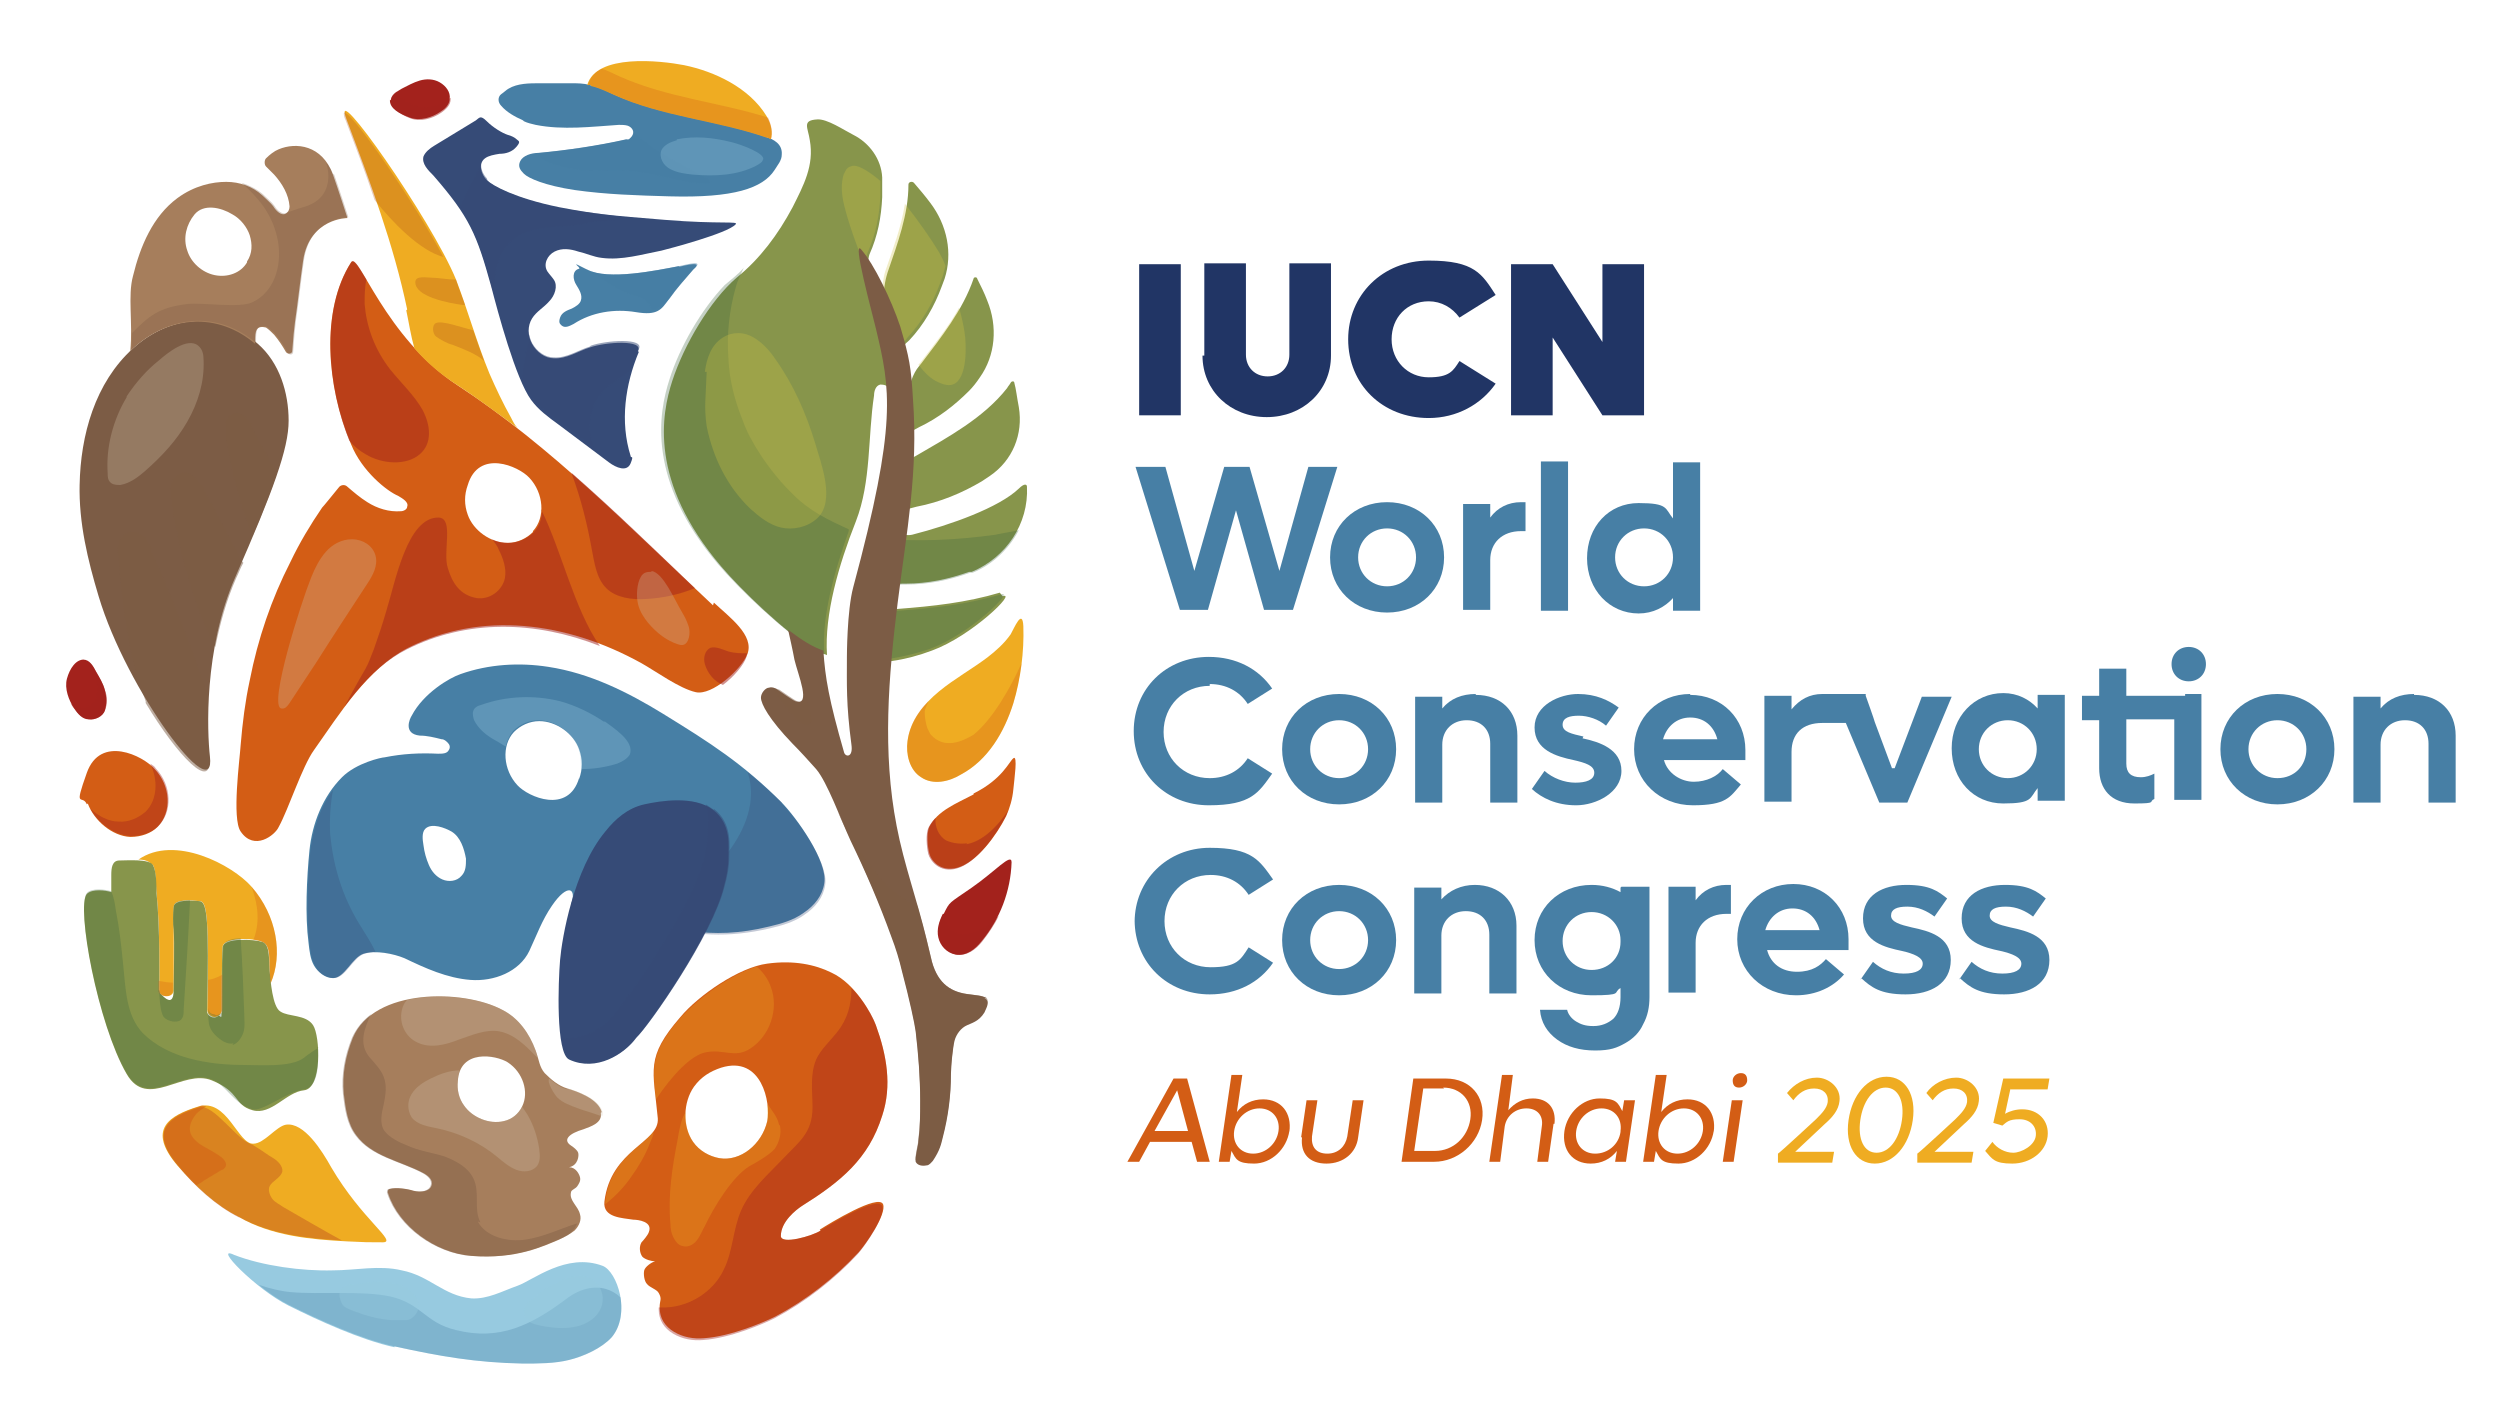 <?xml version="1.0" encoding="UTF-8"?>
<svg xmlns="http://www.w3.org/2000/svg" version="1.1" viewBox="0 0 276.3 156.5">
  <defs>
    <style>
      .cls-1 {
        fill: none;
      }

      .cls-2, .cls-3, .cls-4, .cls-5, .cls-6, .cls-7 {
        mix-blend-mode: screen;
      }

      .cls-2, .cls-3, .cls-8 {
        fill: #97cae0;
      }

      .cls-2, .cls-9, .cls-10 {
        opacity: .4;
      }

      .cls-3, .cls-11, .cls-12, .cls-4, .cls-13, .cls-14, .cls-5, .cls-6, .cls-15, .cls-16, .cls-17, .cls-7, .cls-18, .cls-19 {
        opacity: .3;
      }

      .cls-20 {
        fill: #a67e5c;
      }

      .cls-21, .cls-11, .cls-12, .cls-22, .cls-23, .cls-13, .cls-14, .cls-24, .cls-9, .cls-15, .cls-25, .cls-10, .cls-16, .cls-17, .cls-26, .cls-18, .cls-27, .cls-28, .cls-19 {
        mix-blend-mode: multiply;
      }

      .cls-21, .cls-11, .cls-29, .cls-14, .cls-30 {
        fill: #d35d15;
      }

      .cls-21, .cls-22, .cls-23, .cls-24, .cls-25, .cls-27, .cls-28 {
        opacity: .5;
      }

      .cls-4 {
        fill: #cfbea8;
      }

      .cls-22, .cls-17, .cls-31, .cls-32 {
        fill: #477fa5;
      }

      .cls-23, .cls-8, .cls-13, .cls-29, .cls-14, .cls-5, .cls-33, .cls-25, .cls-10, .cls-17, .cls-34, .cls-35, .cls-32 {
        fill-rule: evenodd;
      }

      .cls-23, .cls-13, .cls-34, .cls-28, .cls-36, .cls-19 {
        fill: #364b77;
      }

      .cls-37 {
        isolation: isolate;
      }

      .cls-5, .cls-6 {
        fill: #cfc145;
      }

      .cls-33, .cls-24, .cls-9, .cls-15, .cls-25, .cls-10 {
        fill: #a3221c;
      }

      .cls-16 {
        fill: #3d643e;
      }

      .cls-38 {
        fill: #ad5218;
      }

      .cls-7, .cls-39, .cls-35 {
        fill: #efac22;
      }

      .cls-26 {
        opacity: .4;
      }

      .cls-26, .cls-18, .cls-27, .cls-40 {
        fill: #7c5c45;
      }

      .cls-41 {
        fill: #87954b;
      }

      .cls-42 {
        fill: #213565;
      }
    </style>
  </defs>
  <g class="cls-37">
    <g id="Layer_4">
      <g>
        <g>
          <g>
            <path class="cls-42" d="M125.9,29.2h4.6v16.7h-4.6v-16.7Z"></path>
            <path class="cls-42" d="M133.1,39.3v-10.2h4.6v10.1c0,1.4,1,2.4,2.4,2.4s2.4-1,2.4-2.4v-10.1h4.6v10.2c0,3.9-3.1,6.8-7.1,6.8s-7.1-2.9-7.1-6.8Z"></path>
            <path class="cls-42" d="M149,37.5c0-4.9,3.8-8.7,8.9-8.7s5.9,1.5,7.4,3.8l-4,2.5c-.8-1.1-2-1.8-3.4-1.8-2.4,0-4.1,1.8-4.1,4.2s1.8,4.2,4.1,4.2,2.7-.7,3.4-1.8l4,2.5c-1.6,2.3-4.3,3.8-7.4,3.8-5.1,0-8.9-3.7-8.9-8.7Z"></path>
            <path class="cls-42" d="M181.7,29.2v16.7h-4.6l-5.5-8.6v8.6h-4.6v-16.7h4.6l5.5,8.6v-8.6h4.6Z"></path>
          </g>
          <g>
            <path class="cls-30" d="M131.6,126.2h-4.5l-1.2,2.2h-1.3l5.1-9.2h1.5l2.5,9.2h-1.4l-.6-2.2ZM131.3,125l-1.2-4.5-2.5,4.5h3.6Z"></path>
            <path class="cls-30" d="M142.5,125c-.3,2-2,3.6-3.9,3.6s-2-.5-2.5-1.4l-.2,1.2h-1.2l1.4-9.6h1.2l-.6,4.1c.7-.9,1.7-1.4,2.9-1.4,2,0,3.2,1.5,2.9,3.6ZM139.2,122.5c-1.4,0-2.6,1.1-2.8,2.5-.2,1.4.7,2.5,2.1,2.5s2.6-1.1,2.8-2.5c.2-1.4-.7-2.5-2.1-2.5Z"></path>
            <path class="cls-30" d="M143.8,125.7l.6-4.1h1.2l-.6,4c-.1,1.2.5,1.9,1.7,1.9s2-.8,2.2-1.9l.6-4h1.2l-.6,4.1c-.2,1.7-1.6,2.9-3.5,2.9s-2.9-1.1-2.7-2.9Z"></path>
            <path class="cls-30" d="M163.8,123.8c-.4,2.6-2.7,4.6-5.3,4.6h-3.6l1.3-9.2h3.6c2.7,0,4.4,2,4,4.6ZM159.6,120.3h-2.3l-1,6.9h2.3c2,0,3.6-1.5,3.9-3.5.3-2-1-3.5-3-3.5Z"></path>
            <path class="cls-30" d="M171.7,124.2l-.6,4.2h-1.2l.5-3.9c.2-1.2-.5-2-1.7-2s-2.2.8-2.4,2l-.5,3.9h-1.2l1.4-9.6h1.2l-.5,3.9c.7-.8,1.6-1.3,2.7-1.3,1.7,0,2.6,1.1,2.4,2.8Z"></path>
            <path class="cls-30" d="M180.7,121.6l-1,6.8h-1.2l.2-1.2c-.7.9-1.7,1.4-2.9,1.4-2,0-3.2-1.5-2.9-3.6.3-2,2-3.6,3.9-3.6s2,.5,2.5,1.4l.2-1.2h1.2ZM179.1,125h0c.2-1.4-.7-2.5-2.1-2.5s-2.6,1.1-2.8,2.5c-.2,1.4.7,2.5,2.1,2.5s2.6-1,2.8-2.4Z"></path>
            <path class="cls-30" d="M189.4,125c-.3,2-2,3.6-3.9,3.6s-2-.5-2.5-1.4l-.2,1.2h-1.2l1.4-9.6h1.2l-.6,4.1c.7-.9,1.7-1.4,2.9-1.4,2,0,3.2,1.5,2.9,3.6ZM186.1,122.5c-1.4,0-2.6,1.1-2.8,2.5-.2,1.4.7,2.5,2.1,2.5s2.6-1.1,2.8-2.5c.2-1.4-.7-2.5-2.1-2.5Z"></path>
            <path class="cls-30" d="M191.4,121.6h1.2l-1,6.8h-1.2l1-6.8ZM191.5,119.4c0-.4.4-.8.9-.8s.7.3.7.8c0,.4-.4.8-.9.8s-.7-.3-.7-.8Z"></path>
            <path class="cls-39" d="M201.7,124.2l-3.3,3.1h4.3l-.2,1.2h-6v-1c.1,0,4.2-3.8,4.2-3.8.6-.6,1.2-1.2,1.3-1.9.1-.9-.5-1.5-1.5-1.5s-1.7.5-2.3,1.3l-.7-.8c.8-1,2-1.7,3.3-1.7s2.7,1.1,2.5,2.6c-.1,1-.8,1.8-1.6,2.5Z"></path>
            <path class="cls-39" d="M204.3,123.8c.4-2.8,2.1-4.8,4.2-4.8s3.3,2,2.9,4.8c-.4,2.8-2.1,4.8-4.2,4.8s-3.3-2-2.9-4.8ZM210.2,123.8c.3-2.1-.4-3.6-1.8-3.6s-2.5,1.5-2.8,3.6c-.3,2.1.4,3.6,1.8,3.6s2.5-1.5,2.8-3.6Z"></path>
            <path class="cls-39" d="M217.1,124.2l-3.3,3.1h4.3l-.2,1.2h-6v-1c.1,0,4.2-3.8,4.2-3.8.6-.6,1.2-1.2,1.3-1.9.1-.9-.5-1.5-1.5-1.5s-1.7.5-2.3,1.3l-.7-.8c.7-1,2-1.7,3.3-1.7s2.7,1.1,2.5,2.6c-.1,1-.8,1.8-1.6,2.5Z"></path>
            <path class="cls-39" d="M222.2,120.3l-.6,2.8c.5-.3,1.2-.5,1.9-.5,1.8,0,3,1.3,2.8,3-.2,1.7-1.9,3-3.9,3s-2.2-.5-3-1.4l.8-1c.5.7,1.4,1.2,2.3,1.2s2.4-.8,2.5-1.9c.1-1-.6-1.8-1.8-1.8s-1.4.3-1.9.7l-1-.3,1.1-4.9h5.1l-.2,1.2h-4.1Z"></path>
          </g>
          <g>
            <path class="cls-31" d="M147.8,51.6l-4.9,15.8h-3.2l-3.1-11-3.1,11h-3.1l-4.9-15.8h3.3l3.2,11.5,3.3-11.5h2.8l3.3,11.5,3.2-11.5h3.2Z"></path>
            <path class="cls-31" d="M147,61.6c0-3.5,2.7-6.1,6.3-6.1s6.3,2.6,6.3,6.1-2.7,6.1-6.3,6.1-6.3-2.6-6.3-6.1ZM156.5,61.6c0-1.8-1.4-3.2-3.2-3.2s-3.2,1.4-3.2,3.2,1.4,3.2,3.2,3.2,3.2-1.4,3.2-3.2Z"></path>
            <path class="cls-31" d="M168.6,55.6v3.1h-.5c-2.1,0-3.4,1.3-3.4,3.2v5.5h-3v-11.7h3v1.5c.8-1.1,2-1.7,3.4-1.7h.5Z"></path>
            <path class="cls-31" d="M170.3,51h3v16.5h-3v-16.5Z"></path>
            <path class="cls-31" d="M187.9,51v16.5h-3v-1.4c-.9,1-2.2,1.7-3.8,1.7-3.2,0-5.7-2.6-5.7-6.1s2.4-6.1,5.7-6.1,2.9.6,3.8,1.7v-6.2h3ZM184.9,61.6c0-1.8-1.4-3.2-3.2-3.2s-3.2,1.4-3.2,3.2,1.4,3.2,3.2,3.2,3.2-1.4,3.2-3.2Z"></path>
          </g>
          <g>
            <path class="cls-31" d="M125.4,101.9c0-4.6,3.6-8.2,8.3-8.2s5.5,1.4,7,3.5l-2.7,1.7c-.9-1.4-2.4-2.2-4.2-2.2-2.9,0-5.1,2.2-5.1,5.1s2.2,5.1,5.1,5.1,3.3-.8,4.2-2.2l2.7,1.7c-1.5,2.2-4,3.5-7,3.5-4.7,0-8.3-3.5-8.3-8.2Z"></path>
            <path class="cls-31" d="M141.7,103.9c0-3.5,2.7-6.1,6.3-6.1s6.3,2.6,6.3,6.1-2.7,6.1-6.3,6.1-6.3-2.6-6.3-6.1ZM151.2,103.9c0-1.8-1.4-3.2-3.2-3.2s-3.2,1.4-3.2,3.2,1.4,3.2,3.2,3.2,3.2-1.4,3.2-3.2Z"></path>
            <path class="cls-31" d="M167.6,102.4v7.4h-3v-6.5c0-1.6-1-2.6-2.6-2.6s-2.7,1.1-2.7,2.7v6.4h-3v-11.7h3v1.3c.9-1,2.2-1.6,3.7-1.6,2.7,0,4.6,1.8,4.6,4.5Z"></path>
            <path class="cls-31" d="M191.3,97.9v3.1h-.5c-2.1,0-3.4,1.3-3.4,3.2v5.5h-3v-11.7h3v1.5c.8-1.1,2-1.7,3.4-1.7h.5Z"></path>
            <path class="cls-31" d="M204.3,105h-9c.4,1.5,1.6,2.4,3.3,2.4s2.6-.7,3.2-1.4l2,1.7c-1.2,1.4-3.1,2.3-5.3,2.3-3.7,0-6.5-2.7-6.5-6.2s2.7-6.1,6.2-6.1,6.1,2.6,6.1,6.1,0,.7,0,1.1ZM195.2,102.8h5.9c-.4-1.5-1.5-2.4-3-2.4s-2.6,1-3,2.4Z"></path>
            <path class="cls-31" d="M205.6,108.3l1.4-2c.9.8,2,1.3,3.4,1.3s2.1-.4,2.1-1.1-1-1.1-2.3-1.4c-1.9-.4-4.3-1-4.3-3.6s2.2-3.7,4.8-3.7,3.5.7,4.5,1.5l-1.4,2c-.8-.6-1.8-1.1-3-1.1s-1.8.3-1.8,1,1,1,2.3,1.3c1.9.4,4.3,1,4.3,3.6s-2.2,3.8-5,3.8-3.8-.8-4.9-1.8Z"></path>
            <path class="cls-31" d="M216.5,108.3l1.4-2c.9.8,2,1.3,3.4,1.3s2.1-.4,2.1-1.1-1-1.1-2.3-1.4c-1.9-.4-4.3-1-4.3-3.6s2.2-3.7,4.8-3.7,3.5.7,4.5,1.5l-1.4,2c-.8-.6-1.8-1.1-3-1.1s-1.8.3-1.8,1,1,1,2.3,1.3c1.9.4,4.3,1,4.3,3.6s-2.2,3.8-5,3.8-3.8-.8-4.9-1.8Z"></path>
          </g>
          <g>
            <path class="cls-31" d="M133.7,75.6c1.8,0,3.3.8,4.2,2.2l2.7-1.7c-1.5-2.2-4-3.5-7-3.5-4.7,0-8.3,3.5-8.3,8.2s3.6,8.2,8.3,8.2,5.5-1.4,7-3.5l-2.7-1.7c-.9,1.4-2.4,2.2-4.2,2.2-2.9,0-5.1-2.2-5.1-5.1s2.2-5.1,5.1-5.1Z"></path>
            <path class="cls-31" d="M148,76.7c-3.6,0-6.3,2.6-6.3,6.1s2.7,6.1,6.3,6.1,6.3-2.6,6.3-6.1-2.7-6.1-6.3-6.1ZM148,86c-1.8,0-3.2-1.4-3.2-3.2s1.4-3.2,3.2-3.2,3.2,1.4,3.2,3.2-1.4,3.2-3.2,3.2Z"></path>
            <path class="cls-31" d="M163.1,76.7c-1.5,0-2.8.5-3.7,1.6v-1.3h-3v11.7h3v-6.4c0-1.6,1.1-2.7,2.7-2.7s2.6,1,2.6,2.6v6.5h3v-7.4c0-2.7-1.8-4.5-4.6-4.5Z"></path>
            <path class="cls-31" d="M175,81.4c-1.3-.3-2.3-.5-2.3-1.3s.8-1,1.8-1,2.2.4,3,1.1l1.4-2c-1.1-.8-2.5-1.5-4.5-1.5s-4.8,1.2-4.8,3.7,2.4,3.2,4.3,3.6c1.3.3,2.3.6,2.3,1.4s-.9,1.1-2.1,1.1-2.5-.5-3.4-1.3l-1.4,2c1.1,1,2.7,1.8,4.9,1.8s5-1.4,5-3.8-2.4-3.2-4.3-3.6Z"></path>
            <path class="cls-31" d="M186.8,76.7c-3.5,0-6.2,2.6-6.2,6.1s2.8,6.2,6.5,6.2,4.1-.9,5.3-2.3l-2-1.7c-.6.8-1.8,1.4-3.2,1.4s-2.9-.9-3.3-2.4h9c0-.3,0-.7,0-1.1,0-3.5-2.6-6.1-6.1-6.1ZM183.8,81.7c.4-1.4,1.5-2.4,3-2.4s2.6.9,3,2.4h-5.9Z"></path>
            <path class="cls-31" d="M209.1,84.9l-1.9-5.1h0c0-.1-1-2.9-1-2.9h0v-.2h-4.8c-1.4,0-2.5.6-3.4,1.7v-1.5h-3v11.7h3v-5.5c0-2,1.2-3.2,3.4-3.2h.5s2.1,0,2.1,0l3.7,8.8h3.1l4.9-11.7h-3.3l-3,7.9Z"></path>
            <path class="cls-31" d="M225.2,78.3c-.9-1-2.2-1.7-3.8-1.7-3.2,0-5.7,2.6-5.7,6.1s2.4,6.1,5.7,6.1,2.9-.6,3.8-1.7v1.4h3v-11.7h-3v1.4ZM221.9,86c-1.8,0-3.2-1.4-3.2-3.2s1.4-3.2,3.2-3.2,3.2,1.4,3.2,3.2-1.4,3.2-3.2,3.2Z"></path>
            <path class="cls-31" d="M241.5,76.9h-6.5v-3h-3v3h-1.9v2.7h1.9v5.3c0,2.3,1.3,3.9,3.9,3.9s1.5-.2,2.2-.5v-2.8c-.4.2-.9.4-1.5.4-1.1,0-1.6-.5-1.6-1.5v-4.9h5.3v8.9h3v-11.7h-1.8Z"></path>
            <path class="cls-31" d="M241.9,71.5c-1.1,0-1.9.8-1.9,1.9s.8,1.9,1.9,1.9,1.9-.8,1.9-1.9-.8-1.9-1.9-1.9Z"></path>
            <path class="cls-31" d="M251.7,76.7c-3.6,0-6.3,2.6-6.3,6.1s2.7,6.1,6.3,6.1,6.3-2.6,6.3-6.1-2.7-6.1-6.3-6.1ZM251.7,86c-1.8,0-3.2-1.4-3.2-3.2s1.4-3.2,3.2-3.2,3.2,1.4,3.2,3.2-1.3,3.2-3.2,3.2Z"></path>
            <path class="cls-31" d="M266.8,76.7c-1.5,0-2.8.5-3.7,1.6v-1.3h-3v11.7h3v-6.4c0-1.6,1.1-2.7,2.7-2.7s2.6,1,2.6,2.6v6.5h3v-7.4c0-2.7-1.8-4.5-4.6-4.5Z"></path>
          </g>
          <path class="cls-31" d="M179.1,98.1v.5c-.9-.5-2-.8-3.2-.8-3.6,0-6.3,2.6-6.3,6.1s2.7,6.1,6.3,6.1,2.3-.3,3.2-.8v1c0,1.1-.3,1.9-.8,2.4-.6.5-1.3.8-2.2.8s-1.4-.2-1.9-.5c-.5-.3-.9-.8-1-1.3h-3c.1,1.4.8,2.5,1.9,3.3,1.1.8,2.5,1.2,4.2,1.2s2.4-.3,3.3-.8c.9-.5,1.6-1.2,2-2.1.5-.9.7-1.9.7-3v-12.2h-3.1ZM175.9,107.2c-1.8,0-3.2-1.4-3.2-3.2s1.4-3.2,3.2-3.2,3.2,1.4,3.2,3.1v.2c0,1.8-1.4,3.1-3.2,3.1Z"></path>
        </g>
        <g>
          <g>
            <path class="cls-33" d="M43.2,11.1c0-.6.7-1,1.2-1.3.6-.3,1.3-.7,2-.9s1.5-.2,2.2.2,1.2,1.1,1.1,1.8c0,.7-.6,1.2-1.1,1.5-.9.6-2.2,1-3.3.6s-2.3-1-2.2-2Z"></path>
            <path class="cls-25" d="M49.3,11.1c-.9.6-2.2,1-3.3.6-.7-.2-1.9-.8-2.1-1.6-.4.2-.7.6-.7,1,0,1,1.4,1.7,2.2,2,1.1.4,2.4,0,3.3-.6.6-.4,1.1-.9,1.1-1.5,0,0,0-.1,0-.2-.1.1-.3.2-.5.3Z"></path>
            <path class="cls-31" d="M57.9,13.4c.4.2.9.3,1.3.4,3,.6,6.2.2,9.2,0,.3,0,.7,0,1,.1.5.2.8.7.4,1.2s-.4.3-.6.3c-3.1.7-6.5,1.2-9.7,1.5-.8,0-1.7.3-2,.9-.3.6,0,1,.4,1.4.5.5,2.3,1.3,5.6,1.8,3.5.5,7,.6,10.5.7,7.1.2,10.3-.9,11.6-2.9s.3-.5.5-.8.3-.6.3-.9c.1-1.2-.9-1.7-1.8-2-5.5-1.9-11.5-2.3-16.8-4.7-.8-.4-1.7-.8-2.6-1-.7-.2-1.4-.2-2.1-.2-1.1,0-2.2,0-3.4,0-1.2,0-2.5,0-3.5.6-.2.1-.5.4-.8.6-.4.3-.4.9,0,1.3.6.7,1.5,1.2,2.4,1.6Z"></path>
            <path class="cls-39" d="M65.3,9.5c.9.2,1.7.6,2.6,1,5.3,2.4,11.3,2.8,16.8,4.7.2,0,.3.1.5.2.2-.7.1-1.6-.5-2.6-1.9-3.1-5.7-4.9-9.1-5.6-2.6-.5-9.7-1.3-10.7,2.2.1,0,.3,0,.4,0Z"></path>
            <path class="cls-11" d="M65.3,9.5c.9.2,1.7.6,2.6,1,5.3,2.4,11.3,2.8,16.8,4.7.2,0,.3.1.5.2.2-.7.1-1.5-.3-2.4-5.4-1.7-11.1-2.2-16.3-4.5-.7-.3-1.4-.7-2.1-.9-.8.4-1.3,1-1.5,1.8.1,0,.3,0,.4,0Z"></path>
            <path class="cls-36" d="M70.5,38.8c.7-1.3-3.6-1-5.3-.4-1.3.4-2.6,1.3-4,1.2-1,0-1.9-.7-2.4-1.6-.5-.9-.5-2,0-2.8.5-.8,1.3-1.2,1.9-1.9.6-.6,1-1.7.5-2.4-.2-.3-.5-.6-.7-.9-.5-.8,0-1.8.8-2.2.8-.4,1.7-.3,2.6,0,.9.2,1.7.6,2.6.7,2.2.3,4.5-.4,6.6-.8.8-.2,7.3-1.9,8.2-2.9,0,0,0,0,0,0,.4-.4-1.7,0-7.8-.5s-7.5-.6-11.7-1.4c-4.9-1-7.4-2.4-8-3-.6-.6-1-1.8-.2-2.4.4-.3,1-.4,1.6-.5.7,0,1.4-.2,1.9-.8s.2-.6,0-.8-.6-.4-1-.5c-.6-.2-1.6-.8-2.3-1.5s-.8-.4-1.2-.1,0,0,0,0c-1.5.9-3.1,1.9-4.6,2.8-.5.3-1,.7-1.2,1.2-.2.8.5,1.5,1.1,2.1,4,4.6,4.8,6.5,6.4,12.3.7,2.7,2.7,10.2,4.4,12.5.8,1.1,1.9,1.9,3,2.7,1.9,1.4,3.7,2.8,5.6,4.2.8.6,2,1.1,2.4.1s0-.5,0-.8c-1.2-3.8-.6-7.9.9-11.5Z"></path>
            <path class="cls-31" d="M75.1,29.4c-2.6.5-7.9,1.6-10.2.4s-.6-.2-.9-.1c-.8.2-.7,1.2-.3,1.8.3.5.7,1.1.5,1.7-.1.4-.6.7-1,.9-.5.2-1.1.4-1.3,1s0,.7.2.9c.4.3.9,0,1.3-.2,2-1.3,4.5-1.7,6.9-1.3s2.8-.3,3.6-1.4c1-1.4,1.6-2,2.7-3.3,1.2-1-.7-.5-1.6-.3Z"></path>
            <path class="cls-22" d="M75.1,29.4c-2.6.5-7.9,1.6-10.2.4,0,0-.2,0-.3-.1.4.2.7.4,1.1.6,1.2.8,2.4,1.7,3.8,2.2.8.2,1.6.4,2.1,1,.2.2.3.5.5.8.7-.2,1.4-.7,1.9-1.3,1-1.4,1.6-2,2.7-3.3,1.2-1-.7-.5-1.6-.3Z"></path>
            <path class="cls-28" d="M53.8,19.7c-.4-.4-.7-1.1-.6-1.6,0,.1-.1.3-.2.4-.4.8-.9,1.7-1.3,2.5-.3.6-.6,1.2-.9,1.9,1.6,2.4,2.4,4.6,3.5,8.6,0,.3.2.6.3,1,0-1.1.1-2.2.4-3.2.3-1.2,1-2.3,2-3,1.1-.8,2.5-1,3.9-1.2,1.4-.1,2.8-.1,4.2-.5.5-.2,3.9-.1,3.9-.6,0,0,0,0,0,0-1.3-.2-5.6-.7-7.1-1-4.9-1-7.4-2.4-8-3Z"></path>
            <path class="cls-28" d="M65.2,38.3c-1.3.4-2.6,1.3-4,1.2-1,0-1.9-.7-2.4-1.6-.2-.4-.3-.8-.4-1.3,0,.3,0,.7,0,.9,0,.4-.1.7-.2,1.1-.2.7-.3,1.5-.4,2.2,0,.3,0,.7-.1,1.1.3.8.7,1.5,1,1.9.8,1.1,1.9,1.9,3,2.7,1.4,1,2.7,2.1,4.1,3.1-.5-1-.7-2-.6-3,.1-1.4.8-2.7,1.8-3.7.8-.7,1.8-1.2,2.6-1.9,0,0,.2-.1.2-.2.2-.7.5-1.5.8-2.2.7-1.3-3.6-1-5.3-.4Z"></path>
            <path class="cls-22" d="M78.5,20.2c0-.1-.1-.3-.2-.4-1.3-.8-3.6-1.9-4.9-2.7-1.2-.7-2.1-1.4-3.3-2.5,0,.2,0,.3-.2.5-.2.2-.4.3-.6.3-3.1.7-6.5,1.2-9.7,1.5,0,0-.1,0-.2,0,0,.2.2.4.4.6.2.2.6.3.9.5,1.4.5,2.9.8,4.4.9,1.5,0,3-.1,4.4,0,2.9.2,5.8,1.4,8.7,1.4.2,0,.3,0,.4-.2Z"></path>
            <path class="cls-3" d="M74.8,15.5c-.7.2-1.4.5-1.7,1.1-.3.8.2,1.7,1,2.1s1.6.5,2.5.6c2.4.2,4.9.1,7-1,.3-.2.6-.3.7-.6.5-.7-2.6-1.8-3.5-2-2-.5-4-.7-6-.3Z"></path>
          </g>
          <path class="cls-1" d="M20.8,124.7c.2.1.4.2.6.4,0-.1-.2-.2-.3-.3-.1,0-.2,0-.3,0Z"></path>
          <g>
            <g>
              <path class="cls-40" d="M36.1,17.9s0,0,0,0c0,0,0,0,0,0Z"></path>
              <path class="cls-40" d="M36,17.8s0,0,0,0c0,0,0,0,0,0,0,0,0,0,0,0Z"></path>
            </g>
            <path class="cls-40" d="M8.8,53.6c.1-5.5,1.7-11.3,5.9-15.1s9.7-4.1,13.8-.5c2.4,2.1,3.4,5.4,3.4,8.5s-1.7,7.7-5.9,17.3c-3.5,8-3.1,17.1-2.8,19.8.7,5.9-9.2-7.3-12.3-17.7-1.2-4-2.2-8.1-2.1-12.4Z"></path>
            <path class="cls-20" d="M36.8,19.3c-1.2-3.3-4.1-3.6-6-2.8-.5.2-1,.6-1.4,1-.2.2-.2.7,0,.9.3.3.6.6.9.9.9,1,1.6,2.2,1.7,3.5,0,.3-.1.6-.4.8-.5.3-1.1-.3-1.4-.8-.3-.4-.8-.8-1.2-1.2-1.1-1-2.5-1.5-4-1.5-1.5,0-3.5.4-5.4,1.8-2.7,2-4.1,5.3-4.9,8.6-.6,2.2,0,5.1-.3,8.3,0,0,.1-.1.2-.2,4.1-3.8,9.5-4.1,13.6-.6,0,0,0-.2,0-.3,0-.5,0-1,.2-1.3.2-.3.6-.3,1-.2.3.2.6.5.9.8.5.6.9,1.2,1.3,1.9.2.3.7.2.7-.1.1-1.4.2-2.5.3-3.2.3-2,.6-4.8.9-6.8.7-4.7,4.9-4.7,4.9-4.7,0,0-1.1-3.4-1.6-4.8ZM27.3,29c-.7,1.2-2.2,1.7-3.6,1.4-1.4-.3-2.6-1.4-3-2.7-.5-1.4-.1-2.9.8-4,1-1.2,2.9-.8,4.2,0,.9.5,1.6,1.4,1.9,2.3.3,1,.3,2-.3,2.9Z"></path>
            <path class="cls-18" d="M36.8,19.3c-.1-.4-.3-.7-.5-1-.1-.1-.2-.3-.3-.4.3.7,1.1,4-2.5,5-.7.2-1.5.5-1.8.6-.5.3-1.1-.3-1.4-.8-.3-.4-.8-.8-1.2-1.2-.7-.6-1.5-1-2.4-1.3,1.9,1.7,3.3,3.4,3.9,5.9.7,2.8-.1,6.1-2.7,7.3-1.4.7-5.6,0-7.2.2-3.2.4-4.2,1.3-6.1,3.2,0,.6,0,1.2-.1,1.9,0,0,.1-.1.2-.2,4.1-3.8,9.5-4.1,13.6-.6,0,0,0-.2,0-.3,0-.5,0-1,.2-1.3.2-.3.6-.3,1-.2.3.2.6.5.9.8.5.6,1,1.3,1.4,2.1.2.3.6.2.6-.1.1-1.5.2-2.6.3-3.4.3-2,.6-4.8.9-6.8.7-4.7,4.9-4.7,4.9-4.7,0,0-1.1-3.4-1.6-4.8Z"></path>
            <path class="cls-27" d="M27.9,47.1c-.2-.4-.5-.8-.8-1.1-.4-.3-.9-.5-1.3-.3-.5.1-.8.6-.9,1,0,.5,0,.9,0,1.4.6,3.4,1.3,6.8,2.6,10.1.1.4.3.7.4,1.1,1.2-2.8,2.1-5.1,2.7-7-.9-1.7-1.8-3.5-2.8-5.1Z"></path>
            <path class="cls-27" d="M26.8,62.1c-1.4-2.7-2.8-5.4-4.3-8.1-.3-.5-.6-1-1-1.3-.4-.4-1-.6-1.6-.4-.6.2-.9.7-1,1.3-.1.6,0,1.1,0,1.7.7,4.2,1.6,8.3,3.1,12.3.4,1.1.9,2.1,1.4,3.2.1.2.2.5.4.7.5-2.5,1.2-5.1,2.3-7.6.3-.6.5-1.2.8-1.7Z"></path>
            <path class="cls-27" d="M16.8,60.7c-.2-.5-.5-1-.9-1.4-.4-.4-1-.7-1.6-.5-.6.1-1,.6-1.2,1.2-.2.5-.1,1.1,0,1.7.3,4.2.8,8.4,1.9,12.5.3,1.1.7,2.2,1.1,3.3,0,0,0,.1,0,.2,3.6,6,7.4,9.8,7,6.1-.1-1.2-.3-3.7-.1-6.9-1.8-5.5-3.9-10.8-6.3-16.1Z"></path>
            <path class="cls-4" d="M14,43.9c-1.5,2.5-2.3,5.5-2.1,8.4,0,.4,0,.8.4,1.1.3.2.7.2,1,.2,1.1-.2,2-.9,2.8-1.6,1.8-1.6,3.4-3.3,4.6-5.4,1.2-2.1,1.9-4.4,1.8-6.8,0-.6-.1-1.2-.6-1.6-1.2-1-3.5.9-4.3,1.6-1.4,1.1-2.6,2.5-3.6,4Z"></path>
          </g>
          <g>
            <path class="cls-39" d="M26.4,134.5c-2.6-1.3-4.8-3.4-6.8-5.7-3.4-4-.9-5.5,2.3-6.5s4.4,4.2,6.1,4.1c1.2,0,2.5-1.9,3.6-2.1,2-.3,4,2.9,5,4.7,3.4,5.8,7.4,8.3,5.7,8.3s-1.9,0-3.9-.1c-4-.2-8.4-.6-12-2.7Z"></path>
            <path class="cls-15" d="M26.4,134.5c3.4,1.9,7.6,2.4,11.5,2.6,0,0,0,0-.1,0-2.2-1.2-4.4-2.5-6.5-3.7-.4-.3-.9-.5-1.2-.9s-.5-1-.3-1.4c.3-.6,1.2-.9,1.4-1.6.1-.6-.5-1.2-1-1.5-.7-.4-1.3-.9-2-1.3,0,0-.2-.1-.3-.2-1.7-.4-4.3-4.6-5.9-4.1-3.2,1-5.7,2.5-2.3,6.5,1.9,2.3,4.2,4.4,6.8,5.7Z"></path>
            <path class="cls-21" d="M22.5,126.7c-.7-.4-1.4-1-1.5-1.7-.1-.6.2-1.3.7-1.9.3-.3.7-.6,1.1-.8-.3-.1-.5-.2-.8,0-3.2,1-5.7,2.5-2.3,6.5.6.8,1.3,1.5,2,2.2.3-.2.6-.3.8-.5.7-.4,1.3-.8,2-1.2.2,0,.3-.2.4-.3.2-.3,0-.7-.3-1-.6-.5-1.4-.9-2.1-1.3Z"></path>
          </g>
          <g>
            <path class="cls-33" d="M9.2,72.9c.7,0,1.1.7,1.4,1.3.4.7.8,1.3,1,2.1s.2,1.5,0,2.2-1.1,1.1-1.8,1c-.7,0-1.2-.6-1.6-1.2-.6-.9-1.1-2.2-.8-3.3s1-2.2,2-2.1Z"></path>
            <path class="cls-25" d="M11.6,76.3c-.2-.7-.6-1.4-1-2.1-.2-.4-.5-.8-.8-1,.3.6.6,1.1.8,1.8.2.7.2,1.5,0,2.2-.3.7-1.1,1.1-1.8,1-.4,0-.7-.2-1-.5.1.2.2.4.4.6.4.6,1,1.1,1.6,1.2.8.1,1.5-.4,1.8-1,.3-.7.3-1.5,0-2.2Z"></path>
            <path class="cls-29" d="M9.7,88.8c.7,1.9,2.7,3.6,4.7,3.7,1.2,0,2.3-.4,3-1.1,1.6-1.6,1.5-4.5-.3-6.4-1.3-1.5-6-3.8-7.5.4s-.5,2.3,0,3.5Z"></path>
            <path class="cls-35" d="M16.9,95.6c.4.7.3,2.3.4,3.1.4,3.9.3,9.4.3,10.7,0,.2,0,.3.1.4.4.5,1.5.4,1.5-.4,0-2,0-4.9,0-6.7,0-.6,0-1.9,0-2.5.1-.9,2.1-.7,2.9-.6.8,0,1,2.2.8,12,0,.6.7,1,1.2.7.2-.1.4-.4.4-.7,0-1.3,0-5.4.1-6.9,0-1.1,3.3-1.1,4.4-.6,1,.4.7,2.2.8,3.2,0,.3,0,.8.1,1.4,1.4-3.2.7-7.5-2.1-10.7-2.1-2.4-8.5-5.8-12.5-3,.7,0,1.2.2,1.4.5Z"></path>
            <path class="cls-10" d="M17.2,84.9c-.1-.2-.3-.3-.6-.5.9,1.8.8,4-.5,5.3-.8.7-1.9,1.2-3,1.1-1.1,0-2.2-.6-3.1-1.4.9,1.6,2.6,2.9,4.5,3,1.2,0,2.3-.4,3-1.1,1.6-1.6,1.5-4.5-.3-6.4Z"></path>
            <path class="cls-41" d="M14,118.7c2.3,4,6.2-.6,9.4.7s2.4,2.7,4.5,3.3,3.7-2,5.7-2.2,1.8-6,1-7.2-2.7-.9-3.6-1.5c-.9-.5-1.1-3.5-1.2-4.5s.1-2.9-.8-3.2-4.3-.5-4.4.6c-.1,1.4-.1,5.5-.1,6.9s-.1.5-.4.7h0c-.5.4-1.3,0-1.2-.7.2-9.8,0-11.9-.8-12s-2.8-.2-2.9.6-.1,1.9,0,2.5c.1,1.8,0,4.7,0,6.7s-1.1.8-1.5.4h0c0-.1-.1-.3-.1-.4,0-1.3.1-6.8-.3-10.7,0-.8,0-2.4-.4-3.1s-2.9-.5-3.7-.5c-.8,0-.9.8-.9,1.6s0,1.1,0,1.9c-.6-.2-2.1-.4-2.7.2-1.2,1.4,1.2,14.4,4.4,19.9Z"></path>
            <g>
              <path class="cls-14" d="M17.5,109.4c0,.2,0,.3.1.4.4.5,1.5.4,1.5-.4,0-.3,0-.5,0-.8-.5,0-1.1-.1-1.6-.2,0,.4,0,.8,0,1Z"></path>
              <path class="cls-14" d="M24.2,112.2c.2-.1.4-.4.4-.7,0-.7,0-2.3,0-3.8-.5.3-1,.5-1.6.6,0,1,0,2,0,3.2,0,.6.7,1,1.2.7Z"></path>
              <path class="cls-14" d="M28.1,103.9c.4,0,.7.1.9.2,1,.4.7,2.2.8,3.2,0,.3,0,.8.1,1.4,1.4-3.2.7-7.5-2.1-10.7,0,0,0,0,0,0,.8,2.2.9,4.1.2,5.9Z"></path>
            </g>
            <path class="cls-16" d="M20,112.7c.3-.3.3-.7.3-1.1.3-4.7.5-7.9.7-12.1-.8,0-1.7,0-1.8.7,0,.6-.1,1.9,0,2.5.1,1.8,0,4.7,0,6.7s-1.1.8-1.5.4-.1-.3-.1-.4c0,.7.1,2.5.5,3,.4.5,1.5.7,1.9.3Z"></path>
            <path class="cls-16" d="M25.7,115.5c.6-.2,1-.8,1.2-1.4s.1-1.2.1-1.9c-.1-2.8-.2-5.6-.4-8.5-1,0-1.9.3-1.9.9-.1,1.5-.1,5.9-.1,6.7s-.1.6-.4.8-.5,0-.5,0c-.6,0-.7-.6-.7-.7,0,.3,0,1.8.2,2.1.1.3.3.6.6.9.5.5,1.3,1.1,2,.9Z"></path>
            <path class="cls-16" d="M35.2,115.8c-.2.1-1.4.9-1.6,1.1-1.4,1.1-5,.8-6.7.8-2,0-4-.2-5.9-.7-1.9-.5-3.8-1.4-5.2-2.8-1.9-2-1.9-4.9-2.2-7.7-.2-2-.4-3.9-.8-5.9-.1-.7-.2-1.4-.5-2.1-.6-.2-2.2-.4-2.7.2-1.2,1.4,1.2,14.4,4.4,19.9,2.3,4,6.2-.6,9.4.7,1.6.6,2.4,2.7,4.5,3.3,1.1.3,3.7-1.9,5.7-2.2s1.5-4.3,1.5-4.7Z"></path>
          </g>
          <g>
            <path class="cls-30" d="M78.8,66.9c-9.1-8.5-17.8-17.5-28.2-24.3-8.1-5.3-11-14.9-11.8-13.6-3.4,5.3-2.7,13.8,0,20.1,1.2,3,4,5.2,5.2,5.7.5.3,1.2.7,1,1.2,0,.3-.4.5-.7.5-1.3.1-2.6-.3-3.7-1-.8-.5-1.5-1.1-2.2-1.7-.3-.3-.7-.2-.9,0-.9,1.1-1.7,2.1-1.9,2.3-1.3,1.9-2.5,3.9-3.5,6-2.1,4.1-3.6,8.5-4.5,13.1-.5,2.3-.8,4.7-1,7.1-.1,1.6-1,8.2,0,9.6,1.5,2.2,3.8.4,4.2-.5,1.1-2,2.6-6.7,3.9-8.5,2.9-4.1,5.9-9,10.4-11.3,8.1-4.1,17.5-2.9,25.8,1.7,1.6.9,4.2,2.8,6,3.2,1.8.4,5-2.5,5.7-4.2.8-2.1-2-4.1-3.7-5.7ZM58.9,58.8c-.7.7-1.7,1.2-2.8,1.2-1.9,0-3.8-1.4-4.4-3.1-.4-1.1-.4-2.2,0-3.3,1.2-4,5.6-2.1,6.8-.8,1.6,1.7,1.8,4.4.4,5.9Z"></path>
            <path class="cls-39" d="M44.9,34.3c.3,1.4.5,2.8.9,4.2,1.3,1.5,2.9,2.9,4.8,4.1,2.3,1.5,4.4,3.1,6.6,4.7-.3-.3-.5-.7-.7-1.1-.9-1.6-1.7-3.3-2.4-4.9-1.4-3.4-2.4-7-3.7-10.4-2.7-6.6-14-22.7-12.1-17.7,2.6,6.9,5.2,13.8,6.7,21Z"></path>
            <g class="cls-12">
              <path class="cls-38" d="M53.5,39.9s0,0,0,0c-.4-1.1-.8-2.2-1.2-3.4-1.3-.3-3.4-1.1-4.1-.8-.5.2-.4,1.2,0,1.5.4.3,1.3.8,1.8.9,1,.4,2.7,1,3.5,1.8Z"></path>
              <path class="cls-38" d="M51.4,33.7c-.3-.9-.7-1.8-1-2.8,0,0,0,0,0,0-.9,0-2-.2-2.5-.2-.8,0-2-.3-2,.5,0,1.6,3.7,2.3,5.2,2.5.1,0,.3,0,.4,0Z"></path>
              <path class="cls-38" d="M38.3,12.4c0,0-.2,0-.3.1,0,.2,0,.4.2.8,1.1,2.9,2.2,5.8,3.2,8.8,2,2.5,5,5.6,7.6,6.3-3.2-6-9.5-15.2-10.8-15.9Z"></path>
            </g>
            <path class="cls-24" d="M82.5,72.6c0-.1,0-.3.1-.4-.7,0-1.4,0-2.1-.2-.6-.2-1.4-.6-2-.4-.6.3-.8,1.1-.6,1.8.3,1,1,1.9,2,2.3,1.2-.9,2.3-2.2,2.6-3.1Z"></path>
            <path class="cls-24" d="M63.2,52.3s0,0,0,.1c1,2.7,1.7,5.5,2.2,8.3.3,1.5.5,3.2,1.6,4.3,1.1,1.1,2.9,1.3,4.4,1.2,1.9-.1,3.7-.5,5.4-1.2-4.5-4.3-9-8.7-13.7-12.8Z"></path>
            <path class="cls-24" d="M38.6,48.7c.5.6,1.1,1.1,1.8,1.5,1.8,1.1,4.5,1.3,6,0,1.4-1.2,1.2-3.2.3-4.9-.9-1.6-2.4-3-3.6-4.5-1.7-2.2-2.6-4.7-2.8-7.2,0-.9,0-1.8.2-2.7-.9-1.5-1.4-2.4-1.7-1.9-3.3,5.2-2.7,13.4-.2,19.7Z"></path>
            <path class="cls-4" d="M34.4,63.8c.4-1,.9-2,1.6-2.8s1.7-1.4,2.9-1.4,2.3.7,2.6,1.8c.3,1.1-.3,2.2-.9,3.1-1.9,2.9-3.8,5.8-5.7,8.8-1,1.5-1.9,2.9-2.9,4.4-.2.3-.5.7-.9.6-1.5-.2,2.2-11.8,3.3-14.5Z"></path>
            <path class="cls-4" d="M72,63.2c-.4,0-.9,0-1.2.6-.4.7-.5,2-.3,2.9s.7,1.6,1.1,2.1c1,1.2,2.1,2,3.3,2.4.3.1.7.2,1-.2.3-.4.4-1.2.2-1.8s-.4-1-.7-1.5c-.9-1.5-2.1-4.4-3.4-4.6Z"></path>
            <path class="cls-24" d="M59.9,56.4c0,.9-.3,1.8-.9,2.4-.7.7-1.7,1.2-2.8,1.2-.6,0-1.3-.1-1.8-.4.3.4.6.8.7,1.1.5,1,.9,2.1.7,3.2-.3,1.4-1.7,2.4-3.1,2.2-1.8-.3-2.7-1.6-3.2-3.3-.6-1.8.7-5.5-1-5.6-3.5-.1-4.8,7.1-5.8,10.3-.4,1.4-.9,2.9-1.4,4.3-.3.7-.5,1.4-.9,2.1-.2.3-2.2,3.9-2.4,4.3,2.7-3.7,5.1-5.5,6.9-6.4,6.7-3.4,14.3-3.2,21.4-.4-2.9-4.2-4.2-10.5-6.5-15.1Z"></path>
          </g>
          <g>
            <path class="cls-29" d="M107.6,87.8c-1.9,1-4,1.8-4.9,3.6-.3.7-.2,2.1,0,2.9s1.2,2.1,3.1,1.6c2.2-.6,4.4-3.7,5.4-5.7.4-.9.7-1.9.8-3s.5-3.8,0-3.4-1.2,2.3-4.4,3.9Z"></path>
            <path class="cls-33" d="M104.2,101c-.4.8-.7,1.7-.5,2.6.2.9.9,1.7,1.9,1.9,1.2.2,2.2-.6,2.9-1.5,2-2.4,3.2-5.5,3.3-8.7,0-1.1-1.8,1-4.4,2.8s-2.4,1.5-3.1,2.9Z"></path>
            <path class="cls-25" d="M106.9,93.2c-.8.1-1.6,0-2.3-.3-.9-.5-1.3-1.6-1.2-2.5,0,0,0,0,0,0-.3.3-.6.7-.8,1.1-.3.7-.2,2.1,0,2.9.2.7,1.2,2.1,3.1,1.6,2.2-.6,4.4-3.7,5.4-5.7.1-.2.2-.4.3-.7-1.6,2.4-3.3,3.5-4.6,3.7Z"></path>
            <path class="cls-25" d="M107.7,103c-.5.2-1.1.3-1.7.2-.7-.2-1.3-.8-1.6-1.5,0-.2-.1-.4-.2-.6-.4.8-.6,1.6-.4,2.5.2.9.9,1.7,1.9,1.9,1.2.2,2.2-.6,2.9-1.5.7-.9,1.3-1.8,1.8-2.8-.7.8-1.6,1.4-2.7,1.8Z"></path>
            <path class="cls-35" d="M113.1,69.2c-.1-2-1,.2-1.4.9-.7,1-1.6,1.8-2.5,2.5-1.7,1.3-3.7,2.4-5.4,3.8-1.7,1.4-3.2,3.2-3.5,5.5-.2,1.4.2,3.2,1.5,4,1.3.9,3.1.5,4.4-.3,3-1.6,4.8-4.7,5.8-7.9.8-2.6,1.2-5.7,1.1-8.5Z"></path>
            <path class="cls-14" d="M107.6,81.2c-2.3,1.4-3.8,1.1-4.8-.1-.1-.2-.2-.4-.3-.6-.2-.6-.3-1.2-.3-1.8,0-.4.3-.8.4-1.2-1.2,1.2-2.1,2.7-2.3,4.4-.2,1.4.2,3.2,1.5,4,1.3.9,3.1.5,4.4-.3,3-1.6,4.8-4.7,5.8-7.9.4-1.4.7-2.9.9-4.4-1.2,2.7-3.2,6.2-5.3,7.9Z"></path>
          </g>
          <g>
            <path class="cls-41" d="M110.5,65.5c-3.7,1.1-7.4,1.5-11.3,1.8-.5,0-.9,0-1.3-.4-.9-.7-.4-1.7.3-2.1.6-.3,1.2-.3,1.9-.3,2.4,0,4.8-.5,7-1.3,0,0,.2,0,.3,0,3.8-1.6,6.3-5.3,6.1-9.4,0-.3-.3-.4-.9.2-2.2,2.1-7.5,4-11.8,5.1-.5.1-1,0-1.5-.1-1.1-.6-.8-1.8,0-2.3.6-.4,1.3-.5,2-.7,2.6-.5,5-1.5,7.2-2.8.3-.2.6-.4.9-.6,2.5-1.7,3.7-4.6,3.2-7.6-.2-1-.3-2-.5-2.7,0-.2-.3-.2-.4,0-.1.2-.3.4-.4.6-2.6,3.3-6.5,5.4-10.1,7.5-.3.2-.6.2-.9.2-1.2-.2-.7-1.8-.2-2.4.4-.5,1-.7,1.5-1,2.1-1,3.9-2.4,5.5-4,.4-.4.8-.9,1.2-1.5,1.7-2.4,2-5.6.8-8.5-.3-.8-.7-1.6-1.1-2.4,0-.2-.4-.2-.4,0-1.2,3.5-3.6,6.5-5.8,9.4-.3.4-1,.9-1.6,3.7-.2,1.1-1.1-4-.8-4.8.2-.6.6-1.1,1.1-1.5,1.6-1.7,2.8-3.8,3.6-6,.1-.3.2-.5.3-.8.9-2.8.3-5.9-1.6-8.4-.6-.8-1.2-1.5-1.8-2.2-.2-.2-.6-.1-.6.2,0,3.3-1.2,6.5-2.3,9.7-.1.4-.5,1.3-.5,4.2,0,1.1-1.7-3-1.7-3.8,0-.6,0-1.9.2-2.4.9-2,1.3-4.1,1.4-6.3,0-.7,0-1.5,0-2.2-.1-2-1.4-3.8-3.2-4.7h0c-1-.5-2.9-1.8-4-1.7-1.7.1-1,.9-.8,2.3.5,2.8-.7,5-1.9,7.4-1.6,3-3.6,5.7-6.2,7.8-2.9,2.5-5.8,7.4-7.1,11.4-1.2,3.7-2.6,11.1,5.4,20.5,2.2,2.6,7.1,7.3,10.1,9.1.5.3,1,.5,1.6.7-.3-4.5,1.3-10,3.2-14.8,1.7-4.4,1.3-9.3,2-13.9,0-.5.2-1.1.7-1.2.4,0,.8.1,1,.5.4,4.4-.3,10.1-3.6,22.4-.6,2.4-.7,7-.7,7.7,3,.4,6.1-.1,9-1.2,4.4-1.6,9.5-6.6,7.8-6Z"></path>
            <path class="cls-16" d="M98.3,64.9c.6-.3,1.2-.3,1.9-.3,2.4,0,4.8-.5,7-1.3,0,0,.2,0,.3,0,2.2-.9,4-2.6,5.1-4.7-.9.2-1.7.3-2.6.5-4.3.6-8.7.8-13,.4-.3,0-.7-.1-1-.2-.4,1.8-.9,3.7-1.5,5.9-.5,2-.7,5.6-.7,7.1.2.2.4.4.6.6,2.8.3,5.7-.3,8.4-1.2,4.4-1.6,9.5-6.6,7.8-6-3.7,1.1-7.4,1.5-11.3,1.8-.5,0-.9,0-1.3-.4-.9-.7-.4-1.7.3-2.1Z"></path>
            <g>
              <path class="cls-6" d="M93.3,19.1c-.4,1.1-.3,2.4,0,3.6.4,1.7,1.4,4.6,2.4,7,0-.6,0-1.4.2-1.8.9-2,1.3-4.1,1.4-6.3,0-.5,0-1.1,0-1.6-.7-.6-1.4-1.1-2-1.4-.4-.2-.9-.4-1.3-.2-.4.1-.6.5-.7.8Z"></path>
              <path class="cls-6" d="M100,22.6c-.4,2.5-1.3,4.9-2.1,7.2-.1.3-.4,1.1-.4,3.2.7,1.2,1.5,3,2.5,4.7.1-.1.2-.3.3-.4,1.6-1.7,2.8-3.8,3.6-6,.1-.3.2-.5.3-.8.1-.4.2-.8.3-1.1-.2-.6-.5-1.1-.7-1.5-.9-1.5-2.3-3.5-3.8-5.4Z"></path>
              <path class="cls-6" d="M101.5,40.3c.6.8,1.2,1.4,1.9,1.8.6.3,1.3.6,1.9.4,1.7-.6,1.5-4.6,1.3-5.8-.1-.7-.3-1.6-.6-2.7-1.2,2.2-2.8,4.1-4.3,6.1,0,0-.1.1-.2.2Z"></path>
            </g>
            <path class="cls-16" d="M93.8,58.5c-2.2-1-4.3-2-6.1-3.8-2.7-2.6-4.9-6.1-5.6-8.2-.9-2.2-1.5-4.5-1.6-6.9-.2-2.6.1-5.3.8-7.8.2-.8.6-1.5.9-2.2-.6.7-1.4,1.3-2.1,1.9-2.6,2.7-5,6.9-6.1,10.4-1.2,3.7-2.6,11.1,5.4,20.5,2.2,2.6,7.1,7.3,10.1,9.1.5.3,1,.5,1.6.8-.3-4.2,1.1-9.1,2.7-13.6Z"></path>
            <path class="cls-5" d="M78.1,41.1c-.1,3-.3,3.8,0,6,.7,3.5,2.3,6.7,4.8,9.1,1,.9,2.1,1.8,3.4,2.1,1.3.3,2.9,0,4-1,2.1-1.9.4-6.2-.2-8.3-1-3.3-2.4-6.5-4.4-9.3-.6-.9-1.4-1.8-2.4-2.4-1-.6-2.3-.7-3.4,0-1.3.8-1.8,2.3-2,3.8,0,0,0,0,0,0Z"></path>
            <path class="cls-40" d="M109,110.3c-.5-.3-1.2-.3-1.8-.4-2-.2-3.5-1.1-4.2-3.6,0,0,0,0,0,0-.2-.8-.4-1.7-.6-2.5-1-4.2-2.5-8.3-3.3-12.5-1.6-8.2-.9-16.5.1-24.6,1-8,2.3-14.5,1.7-22.6-.2-3.5-.4-4.6-1.4-8-1-3-2.9-6.9-4.3-8.5-1.1-1.4,1.2,7,1.6,8.7,1.6,6.7,2.4,10.4-2.5,28.6-.7,2.6-.7,7.7-.7,7.7,0,3-.1,5.2.5,9.7.2,1.4-.6,1.4-.8.9-1.7-5.9-2.1-8.3-2.3-11.3-1.2-.4-2.3-1.1-3.9-2.3.2.9.5,2.2.7,3.3.4,1.7,1.9,5.2.1,4.6-.3-.1-1.7-1.1-2-1.3-.3-.2-.6-.3-.9-.2-.4,0-.9.6-.9,1.1,0,.7.9,2.4,3.5,5.1.9.9,1.7,1.8,2.6,2.8,1.2,1.4,2.7,5.5,3.8,7.9,1.7,3.5,3.2,7,4.5,10.6.5,1.3.9,2.6,1.2,3.9.8,3,1.4,5.8,1.5,6.6.3,2.6.5,5.1.5,7.7,0,1.5,0,2.9-.2,4.4,0,.5-.4,1.8-.3,2.3.2.4.7.5,1.2.4.3,0,.5-.3.7-.5.8-1.2.9-1.8,1.1-2.6.6-2.3.9-4.6.9-7,0-.8.2-2.9.4-3.7.2-.7.7-1.4,1.4-1.7.4-.2,1.3-.4,1.9-1.4.2-.5.7-1.2,0-1.6Z"></path>
            <path class="cls-27" d="M109,110.3c-.5-.3-1.2-.3-1.8-.4-2-.2-3.5-1.1-4.2-3.6,0,0,0,0,0,0-.2-.8-.4-1.7-.6-2.5-.3-1.2-.7-2.5-1-3.7-3.8-1.5-6.9-6.6-8.8-10.4.4,1,.9,2,1.4,3,1.6,3.5,3.2,7,4.5,10.6.5,1.3.9,2.6,1.2,3.9.8,3,1.4,5.8,1.5,6.6.3,2.6.5,5.1.5,7.7,0,1.5,0,2.9-.2,4.4,0,.5-.4,1.8-.3,2.3.2.4.7.5,1.2.4.3,0,.5-.3.7-.5.8-1.2.9-1.8,1.1-2.6.6-2.3.9-4.6.9-7,0-.8.2-2.9.4-3.7.2-.7.7-1.4,1.4-1.7.4-.2,1.3-.4,1.9-1.4.2-.5.7-1.2,0-1.6Z"></path>
          </g>
          <g>
            <path class="cls-8" d="M43.6,148.8c5,1.1,9,1.8,14.2,1.9,1.7,0,3.5,0,5.1-.4s3.6-1.3,4.7-2.5c2.2-2.6.6-7.3-1-7.9-4-1.5-7.7,1.6-9.4,2.2s-3.3,1.5-5.1,1.4c-3.1-.3-4.6-2.5-7.7-3.1-2.5-.6-5.1,0-7.6,0-3.4.1-7.8-.5-10.9-1.7-2.5-1.2,2.4,3.8,6,5.6,3.2,1.6,8,3.8,11.7,4.6Z"></path>
            <path class="cls-17" d="M68.6,143.4c-2.2-2-4.7-.8-5.8,0-4.1,3.1-7.6,4.8-12.4,3.6-3.4-.8-3.8-2.9-7.2-3.7-3.2-.7-7.9-.2-11.1-.5-1.1-.1-2.3-.4-3.5-.8,1.1.9,2.3,1.7,3.3,2.2,3.2,1.6,8,3.8,11.7,4.6,5,1.1,9,1.8,14.2,1.9,1.7,0,3.5,0,5.1-.4,1.7-.4,3.6-1.3,4.7-2.5,1-1.2,1.2-2.9,1-4.3Z"></path>
            <path class="cls-2" d="M38.9,141.9c-.5.1-1.1.3-1.3.8-.2.4,0,1,.2,1.4s.8.6,1.3.8c1.3.5,2.7.9,4.2,1,.5,0,1.1,0,1.6,0s1-.5,1.2-.9c.4-.8,0-1.8-.8-2.4-1.8-1.3-4.4-1-6.4-.6Z"></path>
            <path class="cls-2" d="M58.8,143.5c-.5.4-.9.9-.9,1.5,0,.5.4,1,.8,1.2s1,.3,1.5.4c1.3.2,2.6.3,3.9-.1s2.4-1.4,2.5-2.7c.1-1-.4-2-1.3-2.5-1.9-1.1-5.1,1.1-6.5,2.3Z"></path>
          </g>
          <g>
            <path class="cls-32" d="M86.4,88.7c-4.3-4.3-7.9-6.6-13.1-9.8-3.9-2.4-8.1-4.5-12.7-5.2-3.2-.5-6.6-.3-9.7.8-1.2.4-4.1,2.1-5.4,4.6-.2.3-1,2,.9,2.2.8,0,1.6.2,2.4.4.3,0,.5.2.7.4.2.2.3.5.1.8-.2.4-.7.4-1.2.4-2-.1-3.9,0-5.9.4-.3,0-3.1.6-4.7,2.2-2.1,2.1-3.3,5.1-3.6,8.1-.3,3-.5,7.2-.1,10.2.1.9.2,1.8.6,2.5s1.2,1.4,2.1,1.4c1.3,0,2.1-2.3,3.4-2.7,1.3-.4,3.3,0,4.5.5,2.3,1.1,4.7,2.2,7.3,2.4,2.6.2,5.4-.9,6.5-3.2.8-1.7,1.4-3.4,2.5-5,1.7-2.5,2.8-2,2.1-.1,3.1.3,3.8.4,4.4.6,6.4,2.1,11,3.4,17.5,1.8,1.3-.3,2.7-.7,3.8-1.5,1.2-.8,2.1-1.9,2.3-3.3.4-2.4-3.1-7.3-4.8-9ZM51,96.8c-.5.6-1.4.7-2.1.4s-1.2-.9-1.5-1.6-.5-1.4-.6-2.2c-.1-.6-.2-1.4.2-1.8.7-.7,2.2-.1,2.9.3,1,.6,1.4,1.9,1.6,3,0,.7,0,1.4-.5,1.9ZM64,86c-1.2,4-5.6,2.1-6.8.8-1.6-1.7-1.8-4.4-.4-5.9.7-.7,1.7-1.2,2.8-1.2,1.9,0,3.8,1.4,4.4,3.1.4,1.1.4,2.2,0,3.3Z"></path>
            <path class="cls-13" d="M36.5,92.4c-.1-1.7,0-3.4.3-5.1-1.4,1.9-2.2,4.3-2.5,6.7-.3,3-.5,7.2-.1,10.2.1.9.2,1.8.6,2.5.4.8,1.2,1.4,2.1,1.4,1.3,0,2.1-2.3,3.4-2.7.4-.1.8-.2,1.2-.2-.5-1.1-1.2-2.1-1.8-3.1-1.9-3.1-2.9-6.5-3.2-9.9Z"></path>
            <path class="cls-19" d="M86.4,88.7c-1.3-1.3-2.6-2.4-3.8-3.4.4,1.1.5,2.3.3,3.6-.5,3.1-2.6,5.8-4.8,8-1.8,1.8-3.8,3.5-5.5,5.4,4.1,1.1,7.8,1.4,12.5.3,1.3-.3,2.7-.7,3.8-1.5,1.2-.8,2.1-1.9,2.3-3.3.4-2.4-3.1-7.3-4.8-9Z"></path>
            <path class="cls-34" d="M62.9,117.1c3,1.4,6.1-.6,7.4-2.4,1.3-1.2,8.4-11.3,9.7-16.7.3-1.1.5-2.1.5-3.2s.4-3.7-1.7-5.3-5.8-1-7.6-.6-3.2,1.6-4.3,3c-3.5,4.2-4.8,11.8-5,14.2s-.5,10.3,1,11Z"></path>
            <path class="cls-23" d="M78.9,89.5c-.3-.2-.6-.4-.9-.6.4,1.2.2,2.5.2,3.1,0,1.1-.2,2.2-.5,3.2-1.4,5.3-8.5,15.4-9.7,16.7-1,1.5-3.4,3.1-5.9,2.8.2,1.2.5,2.1.9,2.3,3,1.4,6.1-.6,7.4-2.4,1.3-1.2,8.4-11.3,9.7-16.7.3-1.1.5-2.1.5-3.2,0-1.1.4-3.7-1.7-5.3Z"></path>
            <path class="cls-3" d="M66.8,79.8c-1.5-1-3.1-1.8-4.9-2.3-2.8-.7-5.9-.6-8.7.4-.4.1-.8.3-.9.7-.1.3,0,.7.1,1,.5,1,1.4,1.7,2.3,2.2.4.2.8.5,1.2.7.1-.6.4-1.2.8-1.7.7-.7,1.7-1.2,2.8-1.2,1.9,0,3.8,1.4,4.4,3.1.3.8.3,1.5.3,2.3,1.4,0,2.7-.2,4-.6.5-.2,1.1-.5,1.4-1,.6-1.5-1.9-3-2.8-3.7Z"></path>
          </g>
          <g>
            <path class="cls-20" d="M66.5,122.9c-.4-1.5-2.8-2.3-3.8-2.6-1-.3-1.8-1-2.5-1.7-.6-.7-.6-1.4-1-2.5-.7-1.9-1.9-3.6-3.7-4.5-4.3-2.3-14.2-2.4-16.5,3.1-.8,2-1.2,4-1,6.2.2,1.6.4,3.3,1.4,4.6,1.7,2.3,4.8,2.8,7.3,4.1.6.3,1.2.8,1,1.4-.2.7-1.2.8-2,.6-.6-.2-1.9-.4-2.6-.2-.2,0-.3.3-.2.5,1.2,3.7,5.3,6.6,9.2,6.9,5,.4,8-1.1,9.7-1.8.6-.3,1.2-.6,1.7-1,.5-.5.8-1.2.6-1.8-.2-.9-1.2-1.5-1-2.4,0-.3.5-.4.7-.7s.4-.6.3-1-.5-1.1-1.2-1.1c1-.2,1.1-1.3,1-1.6-.1-.3-.5-.6-.8-.8-.9-.6-.3-1.3,1.4-1.8.8-.3,2.1-.7,1.9-1.8ZM57.7,122.3c-.4.8-1.1,1.4-2,1.6-1.6.4-3.5-.4-4.4-1.7-.6-.8-.8-1.8-.7-2.7.2-3.6,4.2-2.9,5.5-2.1,1.7,1.1,2.4,3.3,1.6,4.9Z"></path>
            <path class="cls-26" d="M53.1,135.1c-.8-1.5,0-3.3-.8-4.9-.6-1.2-1.9-1.9-3.2-2.4-1.3-.4-2.8-.6-4.1-1.2-.8-.3-2-.9-2.5-1.6-.6-.8-.3-2.1-.1-2.9.2-1,.4-2.1,0-3.1-.3-.8-1-1.5-1.6-2.2-1.2-1.5-.5-3.2.2-4.7-.9.7-1.6,1.5-2.1,2.6-.8,2-1.2,4-1,6.2.2,1.6.4,3.3,1.4,4.6,1.7,2.3,4.8,2.8,7.3,4.1.6.3,1.2.8,1,1.4-.2.7-1.2.8-2,.6-.6-.2-1.9-.4-2.6-.2-.2,0-.3.3-.2.5,1.2,3.7,5.3,6.6,9.2,6.9,5,.4,8-1.1,9.7-1.8.6-.2,1.2-.5,1.6-1,.1-.1.2-.2.3-.4,0-.1.2-.3.2-.4-1.9.6-3.7,1.5-5.7,1.8-2,.3-4.4-.3-5.3-2Z"></path>
            <path class="cls-4" d="M55.2,114c1.3.2,2.5,1.2,3.4,2.1.3.3.5.5.8.8,0-.2-.1-.5-.2-.8-.7-1.9-1.9-3.6-3.7-4.5-2.5-1.3-6.8-1.9-10.5-1.1-.3.3-.5.7-.6,1.2-.3,1.4.4,2.9,1.7,3.5,1.4.7,3.1.3,4.6-.3,1.5-.5,3-1.2,4.6-.9Z"></path>
            <path class="cls-4" d="M59.6,127c-.2-1.3-.6-2.6-1.3-3.8-.2-.3-.4-.6-.6-.9-.4.8-1.1,1.4-2,1.6-1.6.4-3.5-.4-4.4-1.7-.6-.8-.8-1.8-.7-2.7,0-.5.1-.8.2-1.2-1.1,0-2.2.4-3.2.9-.8.4-1.6.9-2.1,1.7-.5.8-.5,1.8,0,2.6.6.8,1.8,1,2.8,1.2,2.4.5,4.8,1.6,6.7,3.2.6.5,1.3,1.1,2.1,1.4.8.3,1.8.2,2.3-.5.3-.5.3-1.1.2-1.7Z"></path>
            <path class="cls-4" d="M62.7,120.4c-.8-.2-1.4-.7-2-1.2-.3.4.6,1.8.9,2.1.6.6,1.5.9,2.3,1.2.8.3,1.6.5,2.4.8,0,0,.2,0,.3,0,0-.1,0-.2,0-.4-.4-1.5-2.8-2.3-3.8-2.6Z"></path>
          </g>
          <g>
            <path class="cls-30" d="M90.7,136c-.9.6-4.4,1.6-4.4.6,0-1.6,1.7-2.9,2.3-3.3,4.3-2.7,7.4-5.2,8.9-10,1.1-3.3.5-6.7-.7-10-.5-1.3-2.3-4.6-4.9-5.8-1.8-.9-4.2-1.4-7.1-1-3.1.4-7.6,3.5-9.6,5.9-3.9,4.5-3,5.8-2.5,11.2.2,2.7-5.2,3.4-5.9,9.2-.2,1.8,2,1.8,3.2,2,.5,0,2.2.2,1.7,1.4-.1.3-.6.9-.8,1.1-.3.5-.2,1.2.1,1.6.3.3,1,.5,1.4.5-.4.1-1.1.6-1.2,1s0,1.2.3,1.5c.3.4,1.1.6,1.3,1,.4.7.1.8.1,1.6,0,1.2.6,2.1,1.6,2.7,1,.6,2.2.8,3.3.7,3-.2,6.7-1.8,7.9-2.4,3.4-1.8,6.6-4.3,9.2-7.1.8-.9,3.1-4.2,2.7-5.3-.5-1.2-5.9,2.1-7,2.8ZM84.8,123.9c-.6,2.6-3,4.5-5.3,4.1-1.1-.2-2.2-.8-2.9-1.8-1.2-1.7-1.1-4.4.1-6.1.8-1.1,1.8-1.7,3-2.1,4.5-1.4,5.5,3.9,5.1,5.9Z"></path>
            <path class="cls-7" d="M83.7,106.8c-3,.9-6.6,3.6-8.5,5.7-3.3,3.8-3.1,5.4-2.7,9,1.8-2.7,3.9-4.9,5.5-5.2,2-.4,3.2.7,4.9-.4,2.2-1.4,3.2-4.4,2.3-6.8-.3-.9-.9-1.7-1.6-2.3Z"></path>
            <path class="cls-7" d="M86.1,124.3c-.2-.9-.7-1.4-1.2-2.2,0,0,0,0-.1,0,0,.7,0,1.3,0,1.8-.6,2.6-3,4.5-5.3,4.1-1.1-.2-2.2-.8-2.9-1.8-.6-.9-.9-2.1-.8-3.3-.5.7-.7,1.8-.9,3-.6,3.1-1.1,6.2-.8,9.4,0,.5.1,1,.3,1.4.2.4.5.9,1,1,.6.2,1.2-.1,1.6-.6.4-.5.6-1.1.9-1.6,1-2.1,3-5.4,4.9-6.6,0,0,2.1-1.1,2.8-1.9.5-.7.8-1.7.6-2.6Z"></path>
            <path class="cls-9" d="M90.7,136c-.9.6-4.4,1.6-4.4.6,0-1.6,1.7-2.9,2.3-3.3,4.3-2.7,7.4-5.2,8.9-10,1.1-3.3.5-6.7-.7-10-.3-.9-1.3-2.7-2.7-4.1,0,1.8-.4,3.4-1.6,4.9-.8,1-1.8,1.9-2.3,3-.7,1.7-.4,3.5-.4,5.3,0,2.8-1.5,3.8-3.2,5.6-1.7,1.8-3.7,3.5-4.7,5.8-.9,2.1-.9,4.5-1.9,6.5-1.2,2.6-4.1,4.3-6.9,4.2,0,0-.2,0-.3,0,0,0,0,.1,0,.2,0,1.2.6,2.1,1.6,2.7s2.2.8,3.3.7c3-.2,6.7-1.8,7.9-2.4,3.4-1.8,6.6-4.3,9.2-7.1.8-.9,3.1-4.2,2.7-5.3-.5-1.2-5.9,2.1-7,2.8Z"></path>
            <path class="cls-7" d="M66.9,132.9c0,0,0,.2,0,.2,1.1-.9,2.1-1.9,2.9-3.1.8-1.1,1.5-2.3,2-3.6.1-.3.5-1,.4-1.3-1.3,1.7-4.8,3.1-5.3,7.7Z"></path>
          </g>
          <path class="cls-27" d="M85.7,76.1c0,0-.2,0-.3,0,.7,1.1,1.5,2.2,2.4,3.2.3.3.6.7,1,.8.3,0,.6,0,.8-.2.2-.2,0-.5,0-.8,0-.2-.1-.5-.2-.8,0-.3-.1-.5-.2-.8-.1-.4-.2-.8-.3-1.2.2.9,0,1.5-.8,1.2-.3-.1-1.7-1.1-2-1.3,0,0-.2,0-.3-.1,0,0,0,0,0,0Z"></path>
        </g>
      </g>
    </g>
  </g>
</svg>
